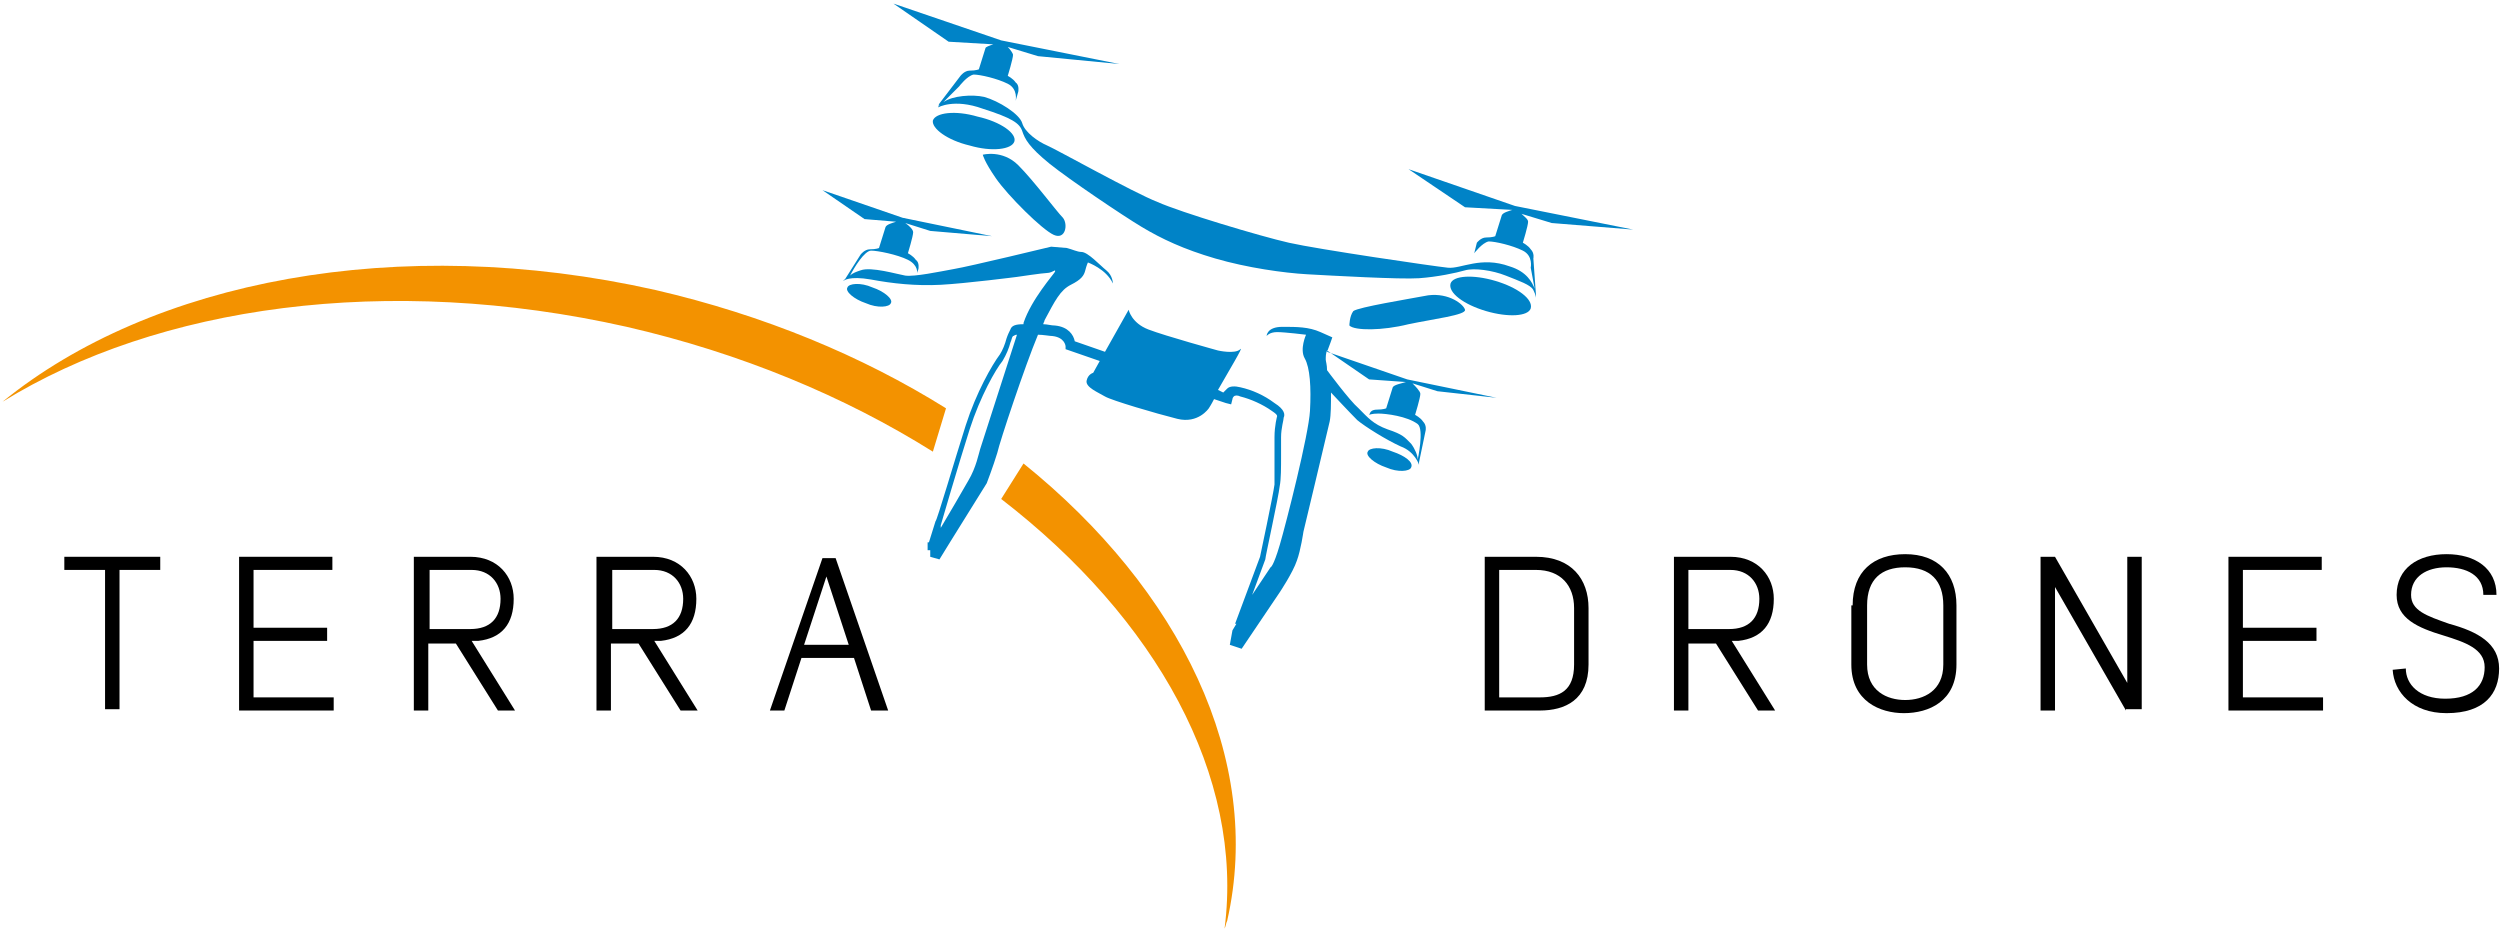 <?xml version="1.0" encoding="UTF-8"?> <svg xmlns="http://www.w3.org/2000/svg" width="620" height="231" viewBox="0 0 620 231" fill="none"> <path fill-rule="evenodd" clip-rule="evenodd" d="M234.611 101.258C213.755 88.224 189.316 78.122 162.595 71.93C98.725 57.592 37.462 69.649 0.64 99.629C39.092 75.841 96.118 67.694 155.426 81.055C183.776 87.572 209.519 98.325 231.352 112.012L234.611 101.258Z" fill="#F39200"></path> <path fill-rule="evenodd" clip-rule="evenodd" d="M253.834 114.945L248.294 123.744C286.746 153.397 308.579 192.501 303.691 230.302C304.017 229.65 304.017 228.998 304.343 228.346C313.467 188.265 292.612 146.228 253.834 114.945Z" fill="#F39200"></path> <path fill-rule="evenodd" clip-rule="evenodd" d="M349.964 115.924C349.638 116.902 346.706 117.228 343.773 115.924C340.84 114.947 338.559 112.991 339.211 112.014C339.536 111.036 342.469 110.71 345.402 112.014C348.335 112.991 350.616 114.621 349.964 115.924Z" fill="#0083C7"></path> <path fill-rule="evenodd" clip-rule="evenodd" d="M220.923 75.191C220.597 76.169 217.664 76.494 214.732 75.191C211.799 74.213 209.518 72.258 210.17 71.281C210.495 70.303 213.428 69.977 216.361 71.281C219.294 72.258 221.575 74.213 220.923 75.191Z" fill="#0083C7"></path> <path fill-rule="evenodd" clip-rule="evenodd" d="M334.648 80.731C335.952 82.034 342.795 82.034 349.312 80.405C355.504 79.102 363.65 78.124 363.325 76.82C362.999 75.517 359.414 72.584 354.2 73.236C348.986 74.213 336.93 76.169 335.626 77.146C334.648 78.45 334.648 80.731 334.648 80.731Z" fill="#0083C7"></path> <path fill-rule="evenodd" clip-rule="evenodd" d="M243.731 38.368C243.731 38.368 248.619 37.065 252.53 40.975C256.44 44.886 261.98 52.381 263.609 54.01C264.913 55.639 264.261 59.55 261.328 58.246C258.395 56.943 249.923 48.47 246.99 44.234C244.057 39.998 243.731 38.368 243.731 38.368Z" fill="#0083C7"></path> <path fill-rule="evenodd" clip-rule="evenodd" d="M251.555 35.11C250.903 37.065 246.015 37.717 240.475 36.087C234.935 34.784 231.025 31.851 231.351 29.896C232.003 27.941 236.891 27.289 242.43 28.918C248.296 30.222 252.206 33.154 251.555 35.11Z" fill="#0083C7"></path> <path fill-rule="evenodd" clip-rule="evenodd" d="M379.617 76.494C378.965 78.45 374.077 78.775 368.537 77.146C362.998 75.517 359.087 72.584 359.739 70.303C360.391 68.348 365.279 68.022 370.818 69.651C376.358 71.281 380.268 74.213 379.617 76.494Z" fill="#0083C7"></path> <path fill-rule="evenodd" clip-rule="evenodd" d="M405.038 56.943L375.71 51.077L349.315 41.953L363.327 51.403L375.059 52.055C374.081 52.38 372.778 52.706 372.452 53.358C372.126 54.336 370.822 58.572 370.822 58.572C370.822 58.572 370.171 58.898 368.541 58.898C367.238 58.898 366.26 60.201 366.26 60.201L365.609 62.808C365.609 62.808 367.564 60.201 369.193 59.875C370.822 59.875 375.059 60.853 377.666 62.156C380.272 63.46 379.621 66.393 379.621 66.393L380.598 71.606C379.947 69.977 378.643 67.37 374.407 66.067C367.238 63.46 362.35 66.719 359.091 66.393C355.833 66.067 326.831 61.831 319.662 60.201C312.493 58.572 292.941 52.706 287.075 50.099C281.209 47.818 261.983 37.065 259.702 36.087C257.421 35.11 254.163 32.829 253.511 30.547C252.859 28.267 247.645 25.008 244.061 24.03C241.128 23.378 236.24 23.704 233.959 25.334L237.869 21.423C237.869 21.423 239.825 18.816 241.454 18.491C243.083 18.491 247.32 19.468 249.926 20.772C252.533 22.075 251.882 25.008 251.882 25.008L252.533 22.727C252.533 22.727 252.859 21.097 251.882 20.446C251.23 19.468 249.926 18.816 249.926 18.816C249.926 18.816 251.23 14.58 251.23 13.602C251.23 13.277 250.578 12.299 249.926 11.647L257.421 13.928L277.625 15.884L248.297 10.018L221.576 0.894L235.262 10.344L246.342 10.996C245.364 11.322 244.387 11.647 244.387 11.973C244.061 12.951 242.757 17.187 242.757 17.187C242.757 17.187 242.106 17.513 240.476 17.513C239.173 17.513 238.195 18.816 238.195 18.816L232.981 25.66L232.656 26.311L232.981 25.985C232.981 26.311 232.656 26.311 232.656 26.637C232.656 26.637 236.566 24.356 243.735 26.963C250.904 29.244 252.859 30.547 253.511 32.503C254.163 34.458 255.14 36.413 260.354 40.649C265.242 44.56 278.277 53.358 283.165 56.291C288.053 59.224 293.592 61.831 301.413 64.112C309.234 66.393 318.358 67.696 324.224 68.022C330.089 68.348 347.36 69.326 351.922 69C356.484 68.674 361.046 67.696 363.327 67.044C365.609 66.393 370.171 67.044 373.429 68.348C376.688 69.651 379.621 70.629 380.272 71.932C380.924 73.236 380.924 73.888 380.924 73.888C380.924 73.888 380.924 73.562 380.924 73.236L380.272 64.112C380.272 64.112 380.598 62.808 379.621 61.831C378.969 60.853 377.666 60.201 377.666 60.201C377.666 60.201 378.969 55.965 378.969 54.987C378.969 54.336 377.991 53.684 377.34 53.032L384.835 55.313L405.038 56.943Z" fill="#0083C7"></path> <path fill-rule="evenodd" clip-rule="evenodd" d="M371.147 98.653L348.988 94.091L329.111 87.248C329.762 85.618 330.414 83.663 330.414 83.663C330.414 83.663 330.414 83.663 327.481 82.36C324.549 81.056 321.616 81.056 318.031 81.056C314.121 81.056 314.121 83.337 314.121 83.337C314.121 83.337 314.773 82.36 316.728 82.36C318.683 82.36 323.897 83.011 323.897 83.011C323.897 83.011 322.268 86.596 323.571 88.877C324.874 91.158 325.2 96.046 324.874 101.912C324.549 107.777 319.009 129.61 317.38 135.15C315.75 140.69 315.098 140.69 315.098 140.69L310.536 147.533L313.795 138.734C313.795 138.083 317.054 123.419 317.38 120.486C317.705 118.857 317.705 115.924 317.705 112.991C317.705 111.362 317.705 109.407 317.705 108.429C317.705 106.148 318.357 104.193 318.357 103.541C318.683 102.889 318.683 101.586 316.076 99.957C313.469 98.001 310.536 96.698 307.604 96.046C306.3 95.72 304.997 95.72 304.345 96.372C304.019 96.698 303.693 97.024 303.367 97.35L302.064 96.698C304.671 92.136 308.581 85.618 307.604 86.596C306.3 87.899 302.064 86.922 302.064 86.922C302.064 86.922 289.029 83.337 284.793 81.708C280.557 80.079 279.905 76.82 279.905 76.82L274.039 87.248L266.545 84.641C266.219 83.011 264.915 81.056 261.657 80.73C260.679 80.73 259.701 80.405 258.724 80.405C258.724 80.079 259.05 79.753 259.05 79.427C261.657 74.539 262.96 71.932 265.567 70.629C268.174 69.325 268.826 68.347 269.152 67.044C269.477 65.741 269.803 65.089 269.803 65.089C269.803 65.089 274.365 66.718 275.995 70.303C275.995 70.303 275.995 68.347 274.365 67.044C272.736 65.741 269.803 62.482 268.174 62.482C267.196 62.482 265.893 61.83 264.589 61.504L260.679 61.178C260.679 61.178 240.475 66.067 236.565 66.718C232.981 67.37 226.789 68.673 224.508 68.348C222.553 68.022 216.036 66.067 213.429 67.044C212.451 67.37 211.473 67.696 210.822 68.348C211.799 66.392 214.406 62.156 216.036 62.156C217.665 62.156 222.553 63.134 225.16 64.437C227.767 65.741 227.441 67.696 227.441 67.696L227.767 66.718C227.767 66.718 228.093 65.089 227.115 64.437C226.463 63.46 225.16 62.808 225.16 62.808C225.16 62.808 226.463 58.572 226.463 57.594C226.463 56.942 225.486 55.965 224.508 55.313L230.699 57.268L246.015 58.572L223.856 54.01L203.979 47.166L214.406 54.335L222.227 54.987C221.249 55.313 219.946 55.639 219.62 56.291C219.294 57.268 217.991 61.504 217.991 61.504C217.991 61.504 217.339 61.83 215.71 61.83C214.406 61.83 213.429 63.134 213.429 63.134L209.518 69.325C209.192 69.325 209.192 69.651 209.192 69.651C209.192 69.651 210.496 68.347 216.036 69.325C221.249 70.303 227.115 70.954 233.306 70.629C239.498 70.303 252.207 68.673 252.207 68.673C252.207 68.673 258.724 67.696 259.701 67.696C260.353 67.696 261.005 67.37 261.657 67.044V67.37C261.331 68.022 255.791 74.213 253.836 80.079V80.405C251.881 80.405 250.903 80.73 250.577 81.708C250.251 82.36 249.925 83.011 249.6 83.989C249.274 85.293 248.622 86.922 247.97 87.9C246.015 90.506 242.105 97.35 239.498 105.496C236.891 113.643 232.329 129.284 232.003 129.284L230.374 134.498H230.048V136.453H230.699V138.083L232.981 138.734L235.587 134.498L244.712 119.834C244.712 119.834 246.341 115.598 247.319 112.339C247.97 109.407 254.162 90.832 257.42 83.011C258.724 83.011 260.353 83.337 261.005 83.337C263.938 83.663 264.264 85.618 264.264 85.944V86.596L272.736 89.529L271.107 92.462C271.107 92.462 269.803 92.787 269.477 94.417C269.152 96.046 272.41 97.35 274.039 98.327C275.669 99.305 286.748 102.563 291.962 103.867C297.176 105.17 299.783 101.26 299.783 101.26C299.783 101.26 300.435 100.282 301.086 98.979L304.019 99.957L305.323 100.282L305.648 98.979C305.648 98.979 305.648 98.653 305.974 98.327C306.3 98.001 306.952 98.001 307.604 98.327C310.211 98.979 313.143 100.282 315.424 101.912C316.402 102.563 316.728 102.889 316.728 103.215C316.728 103.215 316.076 105.496 316.076 108.429C316.076 109.407 316.076 111.362 316.076 112.991C316.076 115.598 316.076 118.531 316.076 120.16C315.75 122.767 312.492 138.083 312.492 138.083L306.3 154.702H306.626L305.648 156.331L304.997 159.916L307.929 160.893L317.38 146.881C317.38 146.881 320.638 141.993 321.616 139.06C322.593 136.453 323.245 131.891 323.245 131.891C323.245 131.891 328.785 108.755 329.762 104.519C330.088 102.889 330.088 100.282 330.088 97.35C330.088 97.35 334.65 102.238 336.606 104.193C338.561 105.822 343.775 109.081 347.359 110.71C350.944 112.013 351.921 115.272 351.921 115.272C351.921 115.272 351.921 114.946 351.921 114.62L353.551 106.8C353.551 106.8 353.876 105.496 352.899 104.519C352.247 103.541 350.944 102.889 350.944 102.889C350.944 102.889 352.247 98.653 352.247 97.675C352.247 97.024 350.944 95.72 350.292 95.069L356.483 97.024L371.147 98.653ZM243.082 111.362C242.756 112.339 242.105 115.924 240.15 119.182C238.846 121.464 235.262 127.655 233.306 130.914V130.262C233.306 130.262 237.868 114.62 240.475 106.474C243.082 98.327 246.993 91.484 248.622 89.529C249.6 87.9 250.251 86.27 250.577 84.967C250.903 84.315 250.903 83.663 251.229 83.337C251.555 83.337 251.555 83.011 252.207 83.011C249.6 91.158 243.408 110.384 243.082 111.362ZM351.595 105.17C353.225 106.474 351.595 113.969 351.595 113.969C351.595 112.991 350.944 111.362 349.966 110.058C348.337 108.429 348.011 107.777 344.1 106.474C340.516 105.17 339.212 103.541 336.931 101.26C334.65 99.305 329.111 91.81 329.111 91.81C329.111 90.506 328.785 89.529 328.785 89.203C328.785 88.551 328.785 87.574 329.111 86.922L339.538 94.091L348.663 94.743C347.685 95.069 345.73 95.394 345.404 96.046C345.078 97.024 343.775 101.26 343.775 101.26C343.775 101.26 343.123 101.586 341.494 101.586C340.19 101.586 339.864 102.238 339.864 102.238L339.538 102.889C339.538 102.889 340.19 102.563 341.819 102.563C343.775 102.563 348.988 103.215 351.595 105.17Z" fill="#0083C7"></path> <path d="M380.923 138.084C389.721 138.084 393.957 143.623 393.957 150.792V164.805C393.957 173.603 388.092 176.21 381.9 176.21H368.214V138.084H380.923ZM371.798 172.951H381.9C386.788 172.951 390.373 171.322 390.373 164.805V150.792C390.373 145.253 387.114 141.342 380.923 141.342H371.798V172.951V172.951Z" fill="black"></path> <path d="M429.15 138.084C435.993 138.084 439.903 142.972 439.903 148.511C439.903 154.703 436.971 158.287 431.105 158.939H429.476L440.229 176.21H435.993L425.565 159.591H418.722V176.21H415.138V138.084H429.15ZM418.396 156.006H428.824C433.712 156.006 436.319 153.399 436.319 148.511C436.319 144.601 433.712 141.342 429.15 141.342H418.722V156.006H418.396Z" fill="black"></path> <path d="M459.457 150.141C459.457 141.668 464.671 137.432 472.491 137.432C480.638 137.432 485.2 142.32 485.2 150.141V164.805C485.2 173.929 478.357 176.862 472.165 176.862C466.3 176.862 459.131 173.929 459.131 164.805V150.141H459.457ZM481.941 150.141C481.941 143.949 478.683 140.691 472.491 140.691C466.626 140.691 463.041 143.623 463.041 150.141V164.805C463.041 171.322 467.929 173.603 472.491 173.603C477.053 173.603 481.941 171.322 481.941 164.805V150.141Z" fill="black"></path> <path d="M527.239 176.21L509.642 145.579V176.21H506.058V138.084H509.642L527.565 169.367V138.084H531.149V175.884H527.239V176.21Z" fill="black"></path> <path d="M556.239 141.342V155.68H574.487V158.939H556.239V172.951H576.117V176.21H552.654V138.084H575.791V141.342H556.239Z" fill="black"></path> <path d="M596.642 165.782C596.642 169.693 599.901 173.277 606.418 173.277C613.262 173.277 616.194 170.019 616.194 165.456C616.194 160.894 611.306 159.265 606.093 157.636C599.575 155.68 594.361 153.399 594.361 147.534C594.361 141.017 599.575 137.432 606.744 137.432C613.913 137.432 619.127 141.017 619.127 147.534H615.869C615.869 142.646 611.632 140.691 606.744 140.691C601.856 140.691 597.946 142.972 597.946 147.534C597.946 151.444 601.856 152.748 607.396 154.703C614.565 156.658 619.779 159.591 619.779 165.782C619.779 171.974 616.194 176.862 606.744 176.862C598.272 176.862 593.71 171.648 593.384 166.108L596.642 165.782Z" fill="black"></path> <path d="M29.64 141.341V175.883H26.055V141.341H15.953V138.083H39.741V141.341H29.64Z" fill="black"></path> <path d="M62.879 141.341V155.679H81.127V158.938H62.879V172.95H82.756V176.209H59.294V138.082H82.43V141.341H62.879Z" fill="black"></path> <path d="M116.643 138.082C123.486 138.082 127.397 142.97 127.397 148.51C127.397 154.702 124.464 158.286 118.598 158.938H116.969L127.722 176.209H123.486L113.059 159.59H106.215V176.209H102.631V138.082H116.643ZM106.215 156.005H116.643C121.531 156.005 124.138 153.398 124.138 148.51C124.138 144.6 121.531 141.341 116.969 141.341H106.541V156.005H106.215Z" fill="black"></path> <path d="M161.938 138.082C168.781 138.082 172.692 142.97 172.692 148.51C172.692 154.702 169.759 158.286 163.893 158.938H162.264L173.017 176.209H168.781L158.353 159.59H151.51V176.209H147.926V138.082H161.938ZM151.51 156.005H161.938C166.826 156.005 169.433 153.398 169.433 148.51C169.433 144.6 166.826 141.341 162.264 141.341H151.836V156.005H151.51Z" fill="black"></path> <path d="M216.029 176.209L211.793 163.175H198.758L194.522 176.209H190.938L203.972 138.409H207.231L220.265 176.209H216.029ZM210.489 159.916L204.95 142.971L199.41 159.916H210.489Z" fill="black"></path> </svg> 